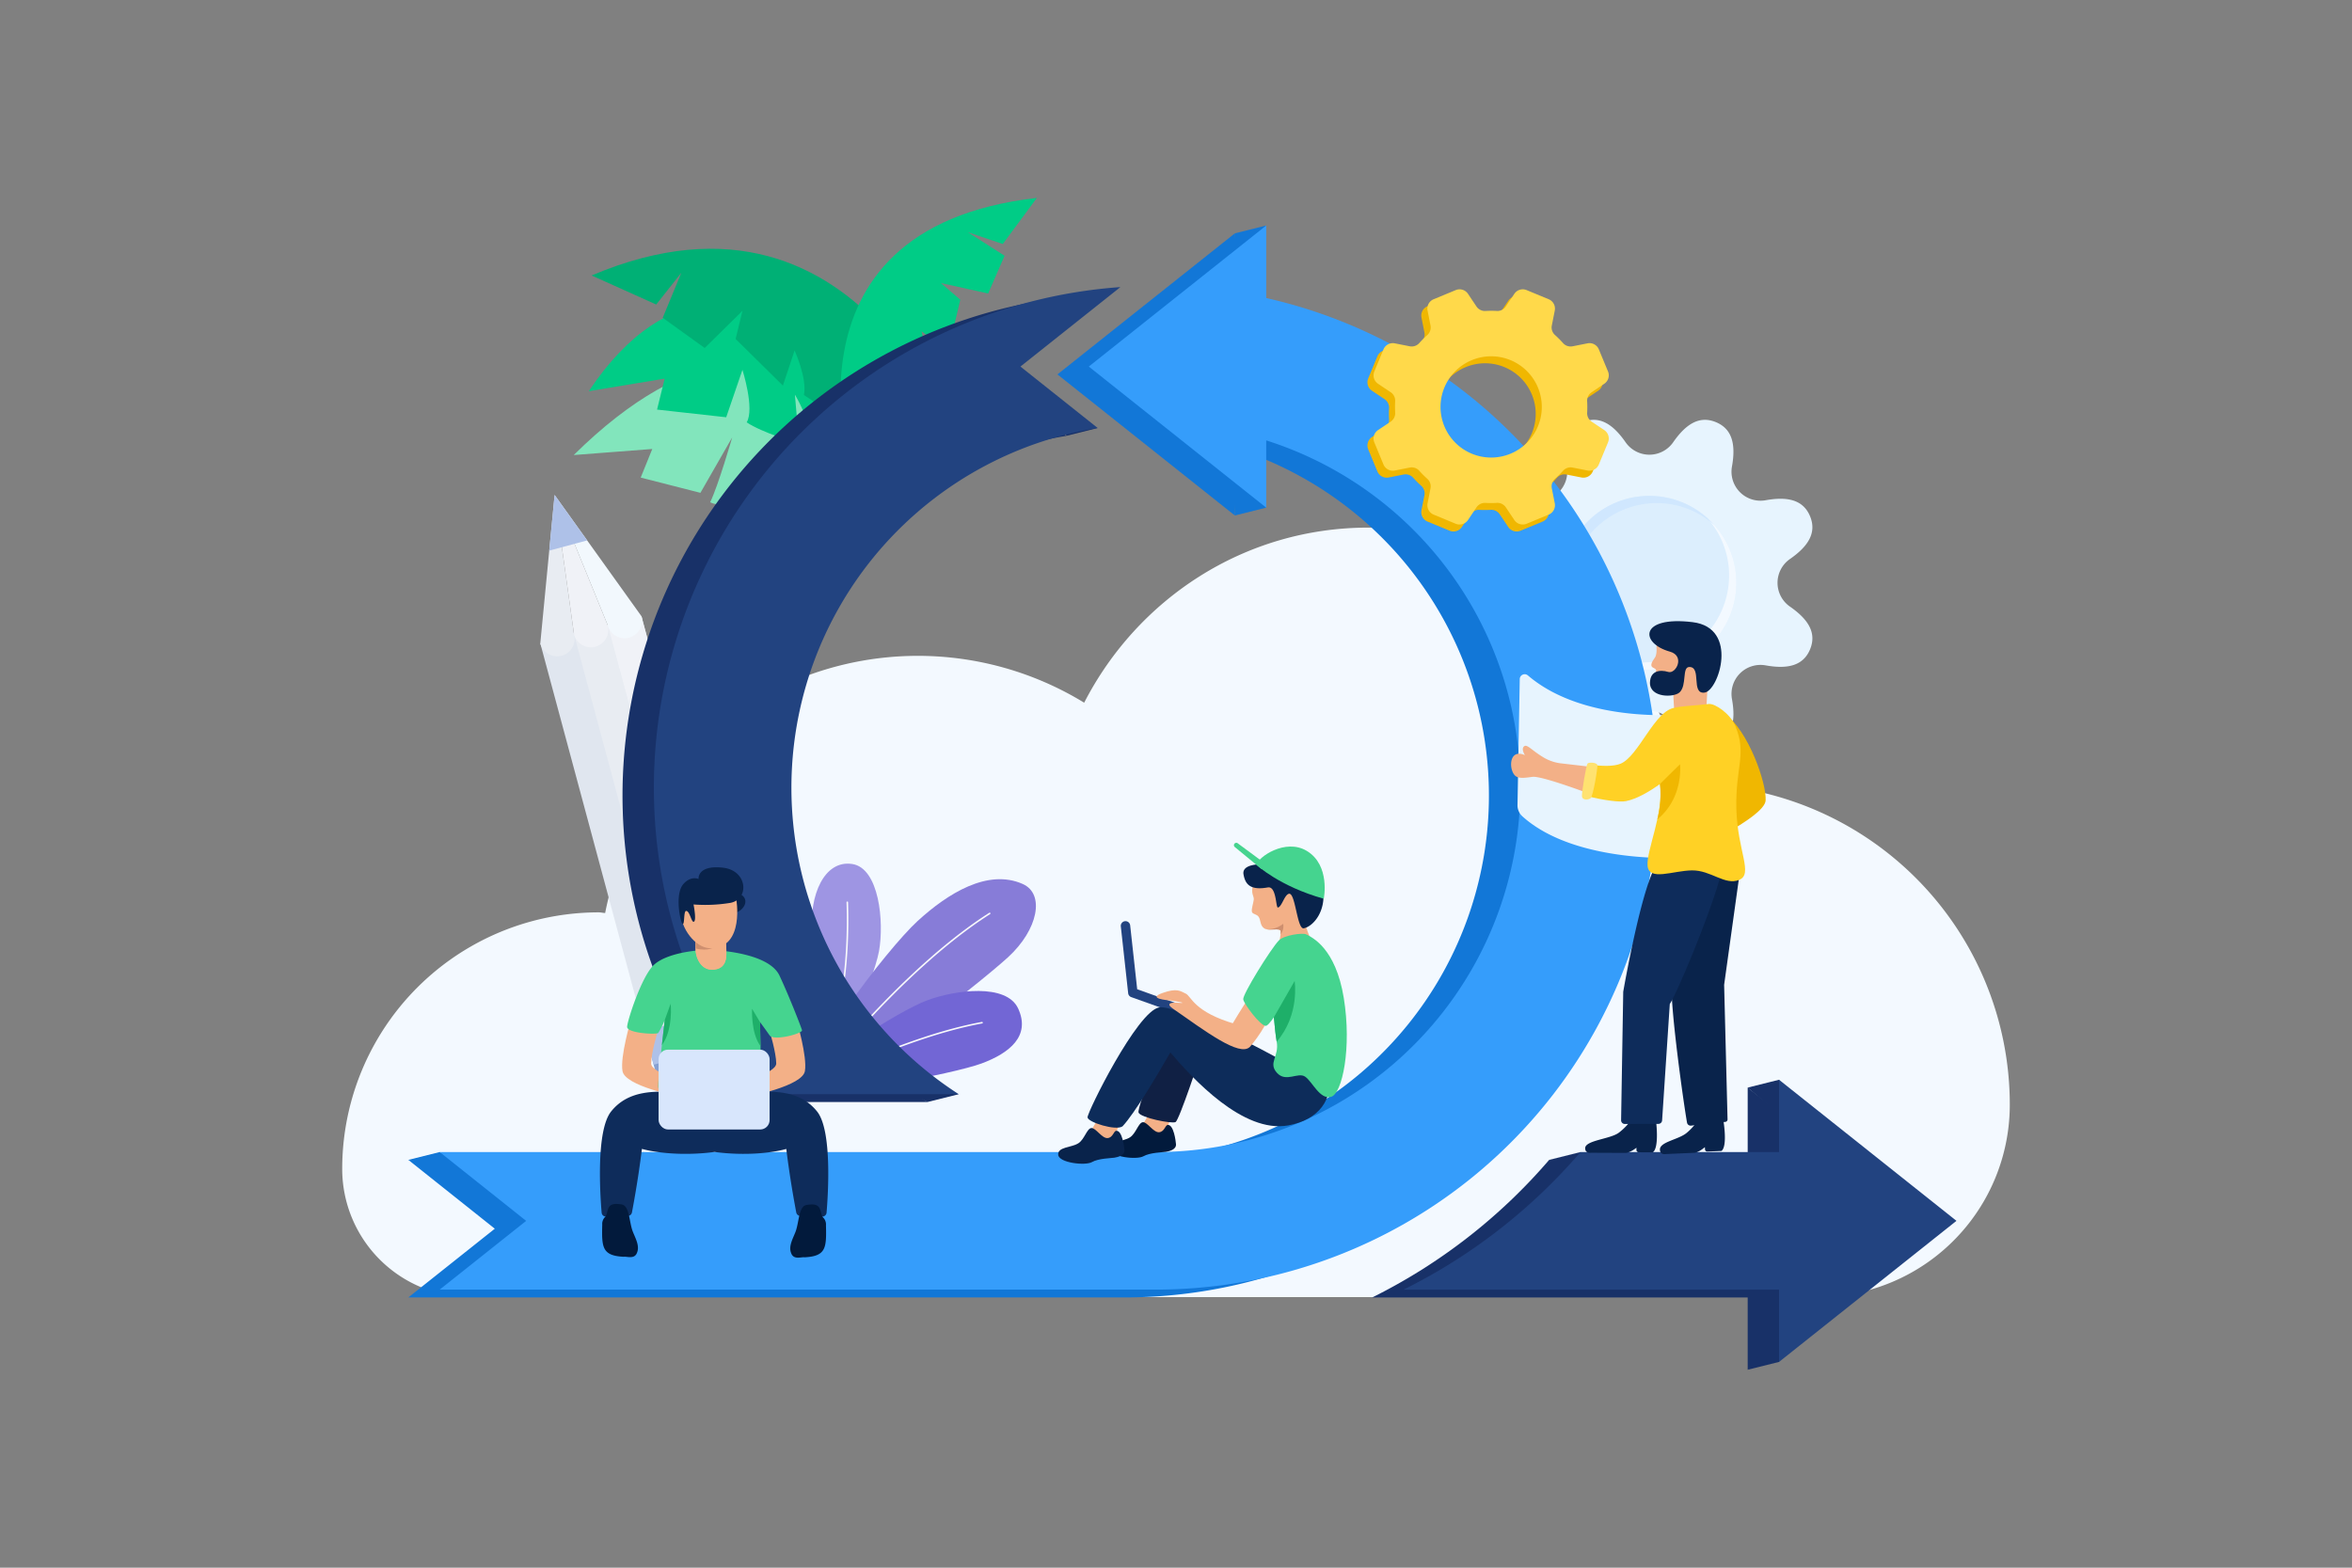 <?xml version="1.0" encoding="UTF-8"?> <svg xmlns="http://www.w3.org/2000/svg" viewBox="0 0 750 500"><rect x="0" y="0" width="750" height="500" fill="#808080" stroke="none"/><g data-name="14 startup scrum" fill="#000000" class="color000 svgShape"><path fill="#f3f9ff" d="M150.026 413.701a40.902 40.902 0 0 1-40.904-40.892v-.012a81.808 81.808 0 0 1 81.809-81.809c.698 0 1.345.187 2.04.205A101.614 101.614 0 0 1 345.72 224.12c16.957-33.02 50.963-55.846 90.636-55.846a102.265 102.265 0 0 1 100.222 82.013c.696-.015 1.34-.204 2.04-.204a102.26 102.26 0 0 1 102.26 102.26v.017a61.348 61.348 0 0 1-61.356 61.34Z" class="colorf3f9ff svgShape"></path><path fill="#82e5bc" d="M299.316 156.464s-41.81-85.022-116.363-11.337l25.04-1.922-3.687 9.116 19.042 4.862 10.14-17.689s-4.493 15.502-7.026 20.687c4.284 2.38 23.43.566 23.43.566l-.924-16.552s3.242 13.528 2.942 19.946l18.013-2.457.488-11.113 7.752 6.967Z" class="color82e5bc svgShape"></path><path fill="#00cc86" d="M307.802 148.75s-69.37-100.067-120.05-23.99l24.19-4.003-2.42 9.876 22.048 2.448 5.178-15.123s3.956 12.459 1.35 16.739c4.653 3.198 16.732 6.869 16.732 6.869l-1.357-15.703s5.036 8.228 4.856 14.168l18.03 6.948.278-10.292 2.493 11.316Z" class="color00cc86 svgShape"></path><path fill="#00b075" d="M307.802 150.38S277.66 50.061 188.657 87.858l20.597 9.266 8.018-10.145-5.943 14.377 13.386 9.63 12.04-11.861-2.18 8.982 15.07 14.87 3.73-11.204s4.092 8.997 2.971 14.207l18.163 12.239 1.906-9.039.893 10.88Z" class="color00b075 svgShape"></path><path fill="#00cc86" d="M272.313 154.245S244.408 72.9 330.627 63.13l-10.86 14.688-11.169-3.77 11.741 7.524-5.237 12.035-15.07-3.334 6.18 5.319-3.863 16.328-8.47-6.227s1.456 7.854 4.932 10.997l-7.523 15.757-6-5.467 4.819 7.865Z" class="color00cc86 svgShape"></path><g data-name="plant" fill="#000000" class="color000 svgShape"><path fill="#9e95e3" d="M280.285 303.417c-1.714 9.382-15.793 43.824-20.91 41.413-2.529-1.191 2.448-14.28-.381-47.538-.992-11.664 3.808-23.107 12.775-21.725 8.558 1.32 10.23 18.467 8.516 27.85Z" class="color9e95e3 svgShape"></path><path fill="#f8f9fb" d="M259.039 346.082a.242.242 0 0 1-.141-.044.248.248 0 0 1-.065-.347c.123-.181 12.373-18.626 11.105-57.905a.25.25 0 0 1 .242-.258.244.244 0 0 1 .258.242c1.273 39.46-11.068 58.02-11.193 58.203a.247.247 0 0 1-.206.109Z" class="colorf8f9fb svgShape"></path><path fill="#877cd8" d="M292.587 293.768c-9.64 8.825-38.614 46.406-33.38 52.123s52.586-31.756 62.225-40.58 11.802-20.192 4.726-23.357c-11.155-4.99-23.932 2.989-33.571 11.814Z" class="color877cd8 svgShape"></path><path fill="#f8f9fb" d="M258.289 347.26a.25.25 0 0 1-.2-.4c.278-.369 28.116-37.074 57.366-55.738a.25.25 0 0 1 .27.422c-29.177 18.615-56.96 55.248-57.237 55.616a.248.248 0 0 1-.2.1Z" class="colorf8f9fb svgShape"></path><path fill="#7266d5" d="M295.666 319.04c-8.942 3.318-37.52 21.13-35.55 26.435s43.951-2.977 52.893-6.295 15.7-8.78 11.655-17.53c-3.742-8.095-20.056-5.929-28.998-2.61Z" class="color7266d5 svgShape"></path><path fill="#f8f9fb" d="M259.187 346.23a.25.25 0 0 1-.116-.471c.288-.153 29.122-15.25 54.033-19.832a.25.25 0 0 1 .09.492c-24.834 4.568-53.603 19.63-53.89 19.781a.239.239 0 0 1-.117.03Z" class="colorf8f9fb svgShape"></path></g><path fill="#e7f4fe" d="M570.782 193.473a9.246 9.246 0 0 1-.002-15.182c5.874-4.081 8.574-8.404 6.408-13.632-2.165-5.228-7.13-6.375-14.169-5.11a9.246 9.246 0 0 1-10.736-10.733c1.267-7.04.12-12.005-5.109-14.171s-9.55.535-13.633 6.408a9.243 9.243 0 0 1-15.181-.002c-4.081-5.872-8.404-8.571-13.631-6.406s-6.376 7.13-5.109 14.169a9.246 9.246 0 0 1-10.734 10.736c-7.04-1.267-12.005-.12-14.171 5.109s.535 9.55 6.408 13.632a9.243 9.243 0 0 1-.001 15.182c-5.873 4.081-8.572 8.404-6.407 13.631 2.166 5.229 7.132 6.376 14.171 5.109a9.243 9.243 0 0 1 10.734 10.736c-1.267 7.038-.119 12.004 5.109 14.17 5.228 2.165 9.55-.536 13.632-6.41a9.243 9.243 0 0 1 15.182.002c4.082 5.873 8.404 8.573 13.632 6.407s6.375-7.13 5.108-14.17a9.246 9.246 0 0 1 10.734-10.735c7.04 1.267 12.005.12 14.171-5.108 2.166-5.228-.534-9.55-6.406-13.632Z" class="colore7f4fe svgShape"></path><circle cx="525.952" cy="185.882" r="27.729" fill="#dceefd" transform="rotate(-45 525.952 185.882)" class="colordceefd svgShape"></circle><path fill="#f3f9ff" d="M553.68 185.882a27.697 27.697 0 0 1-48.433 18.393 27.318 27.318 0 0 0 18.394 7.025 27.751 27.751 0 0 0 27.729-27.73 27.319 27.319 0 0 0-7.025-18.393 27.53 27.53 0 0 1 9.336 20.705Z" class="colorf3f9ff svgShape"></path><path fill="#d0e7fe" d="M546.656 167.488a27.32 27.32 0 0 0-18.394-7.025 27.751 27.751 0 0 0-27.729 27.73 27.318 27.318 0 0 0 7.025 18.393 27.697 27.697 0 1 1 39.098-39.098Z" class="colord0e7fe svgShape"></path><g fill="#000000" class="color000 svgShape"><path fill="#86a0d1" d="M210.753 329.294h32.398a1 1 0 0 1 1 1v31.397a1 1 0 0 1-1 1h-32.398v-33.397Z" transform="rotate(74.945 227.452 345.992)" class="color86a0d1 svgShape"></path><path fill="#e0e6ef" d="M189.065 198.57h33.398v133.59h-33.398z" transform="rotate(-15.055 205.767 265.368)" class="colore0e6ef svgShape"></path><path fill="#e8ecf2" d="M200.198 198.57h11.133v133.59h-11.133z" transform="rotate(-15.055 205.764 265.365)" class="colore8ecf2 svgShape"></path><path fill="#f0f2f7" d="M210.948 195.678h11.133v133.59h-11.133z" transform="rotate(-15.055 216.515 262.473)" class="colorf0f2f7 svgShape"></path><path fill="#e8ecf2" d="M172.288 205.2a5.566 5.566 0 1 0 10.75-2.892l-6.19-44.447Z" class="colore8ecf2 svgShape"></path><path fill="#f0f2f7" d="m176.847 157.86 6.192 44.448a5.566 5.566 0 1 0 10.75-2.891Z" class="colorf0f2f7 svgShape"></path><path fill="#f2f8fd" d="m176.847 157.86 16.942 41.556a5.566 5.566 0 1 0 10.75-2.891Z" class="colorf2f8fd svgShape"></path><path fill="#aec1e8" d="m187.232 172.36-10.385-14.499-1.709 17.752 12.094-3.253z" class="coloraec1e8 svgShape"></path><path fill="#aec1e8" d="M217.548 313.168h11.133v33.397h-11.133z" transform="rotate(74.945 223.114 329.867)" class="coloraec1e8 svgShape"></path></g><g fill="#000000" class="color000 svgShape"><path fill="#183168" d="M613.873 391.875 557.3 346.88v23.054h-63.306a179.624 179.624 0 0 1-56.422 43.878H557.3v23.058Z" class="color183168 svgShape"></path><path fill="#1277d7" d="M485.329 351.486a160.075 160.075 0 0 0-91.56-253.932V74.422l-4.363 3.469-20.272 16.12h-.006L337.2 119.41l.003.002-.004.004 22.8 18.134 29.49 23.456 4.28 3.404v-21.447a116.214 116.214 0 0 1-35.202 226.97H130.213l27.57 21.952-27.57 21.923h228.354a160.135 160.135 0 0 0 126.762-62.322Z" class="color1277d7 svgShape"></path><path fill="#183168" d="M295.729 351.486a116.212 116.212 0 0 1 44.308-212.474L315.4 119.41l31.873-25.345a160.084 160.084 0 0 0-115.468 257.42Z" class="color183168 svgShape"></path><path fill="#183168" d="m350.037 136.512-10 2.5-.792-2.5h10.792zM305.728 348.986l-9.999 2.5-12.841-6.448 22.84 3.948zM503.994 367.435l-10 2.499 13.542 6.771-3.542-9.27zM557.3 346.879l9.999-2.499 6.191 16.325-16.19-13.826zM567.299 434.371l-9.999 2.499 13.523-16.499-3.524 14z" class="color183168 svgShape"></path><path fill="#1277d7" d="m403.768 71.922-10 2.5-1.315 13.7 11.315-16.2zM403.768 161.91l-10 2.5-1.315-26.648 11.315 24.148zM140.212 367.434l-9.999 2.5 23.205 4.271-13.206-6.771z" class="color1277d7 svgShape"></path><path fill="#224380" d="M623.872 389.375 567.3 344.38v23.055h-63.305a179.625 179.625 0 0 1-56.423 43.877H567.3v23.058Z" class="color224380 svgShape"></path><path fill="#359dfb" d="M495.329 348.986a160.075 160.075 0 0 0-91.561-253.931V71.922l-4.363 3.469-20.271 16.12h-.007L347.2 116.91l.004.002-.005.004L370 135.05l29.489 23.456 4.28 3.404v-21.447a116.214 116.214 0 0 1-35.202 226.971H140.212l27.57 21.95-27.57 21.924h228.354a160.135 160.135 0 0 0 126.763-62.322Z" class="color359dfb svgShape"></path><path fill="#224380" d="M305.728 348.986a116.212 116.212 0 0 1 44.309-212.474l-24.639-19.602 31.874-25.345a160.084 160.084 0 0 0-115.468 257.42Z" class="color224380 svgShape"></path></g><g data-name="man holding sheet" fill="#000000" class="color000 svgShape"><path fill="#f3b087" d="M534.118 202.527c-3.116-.426-5.905 1.543-5.917 3.967a6.664 6.664 0 0 1-.21 2.685c-.275.805-1.412 1.842-1.408 2.941s1.65.86 1.514 1.843-.802 3.01-.348 3.798 5.57-.102 5.692 1.733.458 7.786.458 7.786l10.17-.735s1.283-19.407.37-20.702c-1.528-2.17-7.833-2.975-10.32-3.316Z" class="colorf3b087 svgShape"></path><path fill="#09234b" fill-rule="evenodd" d="M549.429 356.597s1.625 8.83-.482 10.485l-4.489.196a.742.742 0 0 1-.773-.708l-.03-.701s-1.96 1.743-3.442 1.808l-8.99.392s-1.837.402-1.915-1.37c-.11-2.537 5.974-3.201 8.54-5.382a18.39 18.39 0 0 0 3.817-4.38ZM528.022 357.069s1.213 8.895-.968 10.45l-4.493-.011a.742.742 0 0 1-.74-.744l.002-.702s-2.038 1.65-3.521 1.646-10.974-.047-10.974-.047-1.854.316-1.85-1.458c.008-2.538 8.092-2.898 10.757-4.958a18.392 18.392 0 0 0 4.015-4.198Z" class="color09234b svgShape"></path><path fill="#e7f4fe" d="M537.266 273.54s-34.485 2.43-51.81-13.174a4.724 4.724 0 0 1-1.56-3.591l.718-40.193a1.572 1.572 0 0 1 2.595-1.165c18.596 15.938 50.875 12.33 50.875 12.33Z" class="colore7f4fe svgShape"></path><path fill="#f3b087" d="M497.371 243.418a14.262 14.262 0 0 1-5.767-2.215c-3.281-2.025-4.737-4.017-5.67-3.116s.343 2.758.343 2.758c-5.491-2.39-5.192 5.483-2.743 6.832 1.298.715 3.284.321 5.181.093 3.08-.371 19.742 5.997 19.742 5.997l3.796-8.619Z" class="colorf3b087 svgShape"></path><path fill="#09234b" d="m554.587 279.597-4.801 34.5 1.088 42.902a.786.786 0 0 1-.7.812l-10.932 1.2a1.178 1.178 0 0 1-1.288-.964c-1.017-5.66-5.198-35.326-4.932-44.086.298-9.841 1.48-35.984 6.425-38.3s15.265-4.157 15.14 3.936Z" class="color09234b svgShape"></path><path fill="#0e2c5b" d="M548.898 278.096c-2.243 10.18-13.936 38.41-16.443 42.13l-2.448 37.123a1.18 1.18 0 0 1-1.173 1.102l-10.718.03a1.18 1.18 0 0 1-1.183-1.199l.68-40.983s6.62-38.264 11.672-41.754 20.765-1.677 19.613 3.55Z" class="color0e2c5b svgShape"></path><path fill="#f0b701" d="M550.001 227.632c-7.541-5.488-8.686 12.592-6.632 16.807 1.09 2.237 4.345 4.993 7.162 7.087-4.961 3.711-15.15 11.6-15.15 11.6l2.175 9.115s25.17-11.348 25.466-16.952-5.48-22.17-13.02-27.657Z" class="colorf0b701 svgShape"></path><path fill="#ffd125" d="M553.69 258.017c-.35-13.375 3.435-17.475-.336-26.476-1.644-3.938-6.477-7.24-8.462-7.016-5.217.606-8.937.658-10.913 1.22-6.363.9-11.475 15.468-17.21 17.826-2.258.927-5.889.792-9.569.348l-.849 10.106c5.098 1.192 10.04 1.917 12.17 1.484 3.473-.701 7.463-3.06 10.808-5.454 1.357 9.02-4.43 21.326-3.95 26.116.493 4.924 8.04 1.52 14.137 1.432s10.528 4.907 15.083 3.022-.558-9.234-.909-22.608Z" class="colorffd125 svgShape"></path><path fill="#09234b" d="M526.144 217.729c-.088 4.883 7.7 4.802 9.476 3.062 2.314-2.269.732-7.906 2.947-8.046 4.238-.267.484 8.731 4.98 8.152s11.075-20.662-3.817-22.466c-17.067-2.067-16.798 6.745-7.242 9.4 4.948 1.375 1.934 7.226-.516 6.478-2.788-.85-5.76-.275-5.828 3.42Z" class="color09234b svgShape"></path><path fill="#ffe270" d="M506.216 243.527c.381-.463 2.956-.374 3.138.45s-1.366 10.085-2.16 10.636-2.656.659-2.75-.659 1.387-9.958 1.772-10.427Z" class="colorffe270 svgShape"></path><path fill="#f0b701" d="M528.475 261.348a32.219 32.219 0 0 0 .854-11.293s3.427-3.414 6.396-6.302c0 0 1.265 10.623-7.25 17.595Z" class="colorf0b701 svgShape"></path></g><g data-name="man sitting using laptop" fill="#000000" class="color000 svgShape"><path fill="#0e2c5b" d="M194.848 354.529c5.692-7.19 14.66-6.326 19.832-6.326s9.505 2.62 13.03 5.763c3.527-3.143 7.86-5.763 13.031-5.763s14.14-.864 19.833 6.326c4.856 6.133 3.46 26.81 3 32.234a1.389 1.389 0 0 1-1.425 1.27l-6.922-.211a1.387 1.387 0 0 1-1.32-1.13c-1.75-9.235-2.74-16.647-3.176-20.245-4.249 1.202-12.776 2.285-22.87.961-10.144 1.331-18.853.223-23.168-.979-.434 3.592-1.425 11.013-3.178 20.263a1.387 1.387 0 0 1-1.32 1.13l-6.922.212a1.389 1.389 0 0 1-1.425-1.271c-.46-5.423-1.856-26.1 3-32.234Z" class="color0e2c5b svgShape"></path><path fill="#f3b087" d="M209.787 328.713s-2.139 7.08-2.139 10.473 14.457 7.082 16.375 7.893 1.932 4.344-2.95 3.54c-5.828-.959-21.76-4.352-22.571-8.998s2.655-16.228 2.655-16.228 8.04 1.55 8.63 3.32ZM245.381 328.713s2.14 7.08 2.14 10.473-14.457 7.082-16.375 7.893-1.932 4.344 2.95 3.54c5.827-.959 21.76-4.352 22.57-8.998s-2.655-16.228-2.655-16.228-8.04 1.55-8.63 3.32Z" class="colorf3b087 svgShape"></path><path fill="#45d48f" d="M227.81 303.04c4.331.268 17.702 1.627 20.75 8.118s6.885 16.325 7.18 17.407-9.048 3.54-10.327 1.672-3.048-4.229-3.048-4.229.295 18.686.688 21.145-14.162-.984-18.39.688-14.655 2.164-14.753-1.18 2.065-21.341 2.065-21.341a26.828 26.828 0 0 1-2.067 4.13c-.588.59-10.03.099-9.93-1.967s4.523-15.735 8.359-19.57 13.842-5.222 19.472-4.873Z" class="color45d48f svgShape"></path><rect width="35.401" height="25.462" x="210.01" y="334.777" fill="#d8e6fc" rx="3" transform="rotate(180 227.71 347.508)" class="colord8e6fc svgShape"></rect><path fill="#021a3c" d="M257.342 384.297c5.033-.863 3.88 2.244 5.035 3.922a3.109 3.109 0 0 1 1.006 2.54c.17 7.2.091 9.905-6.859 10.25-.967-.183-3.456.916-4.246-1.345-.876-2.176.509-4.52 1.364-6.702 1.22-3.112.975-8.427 3.7-8.665ZM198.082 384.13c-5.033-.863-3.88 2.244-5.035 3.922a3.11 3.11 0 0 0-1.006 2.54c-.17 7.2-.091 9.905 6.859 10.25.967-.183 3.456.916 4.246-1.345.876-2.176-.509-4.52-1.364-6.701-1.22-3.113-.975-8.428-3.7-8.666Z" class="color021a3c svgShape"></path><path fill="#1eaf69" d="M242.494 333.624c-.083-3.688-.132-7.613-.132-7.613l-2.542-4.265s-.417 7.718 2.674 11.878ZM211.96 325.358l.013-.042 1.89-5.216s.875 8.286-2.806 13.245Z" class="color1eaf69 svgShape"></path><path fill="#09234b" d="M234.128 291.068c2.518 0 5.638-4.177 1.679-6.03-4.732-2.212-1.68 6.03-1.68 6.03Z" class="color09234b svgShape"></path><path fill="#f3b087" d="M227.042 309.265c-3.719.02-5.134-4.093-5.208-6.05s0-4.04 0-4.04l9.527.608a27.764 27.764 0 0 1 .258 3.616c0 1.492.314 5.84-4.577 5.866Z" class="colorf3b087 svgShape"></path><path fill="#f3b087" d="m221.816 302.52.02.694c.07 1.959 1.487 6.07 5.203 6.05 4.89-.02 4.578-4.376 4.578-5.862a27.842 27.842 0 0 0-.257-3.62l-8.634-.555-.89-.056s-.062 1.619-.02 3.349Z" class="colorf3b087 svgShape"></path><path fill="#ce8f6f" d="M221.816 302.52c4.265 1.025 6.045-.538 6.045-.538l-5.135-2.755-.89-.055s-.062 1.618-.02 3.347Z" class="colorce8f6f svgShape"></path><path fill="#f3b087" d="M234.738 286.413s2.954 16.025-8.182 16.025c-4.838 0-9.637-6.486-9.484-11.828s17.666-4.197 17.666-4.197Z" class="colorf3b087 svgShape"></path><path fill="#09234b" d="M221.155 288.473s1.087 5.494 0 5.516c-.709.014-1.26-3.513-2.366-3.456-.837.044-.428 4.185-1.074 4.185s-2.75-9.515.237-12.808c2.459-2.709 4.805-1.564 4.805-1.564s-.534-4.465 7.632-3.625 8.623 10.24 2.365 11.263a49.622 49.622 0 0 1-11.6.489Z" class="color09234b svgShape"></path></g><g data-name="man sitting using laptop" fill="#000000" class="color000 svgShape"><path fill="#f3b087" d="M399.55 282.401c-.747 2.468.322 3.444.258 4.421s-.825 3.109-.607 3.975 1.568.656 2.21 1.7.365 2.68 1.725 3.602 5.098-.3 5.235.883-.927 5.965-.927 5.965l10.835-2.51s-2.585-5.93-2.595-8.646-1.21-12.4-4.836-12.708-10.506.699-11.299 3.318Z" class="colorf3b087 svgShape"></path><path fill="#ce8f6f" d="M408.373 296.984a5.193 5.193 0 0 1-.04 1.05 4.28 4.28 0 0 0 .846-3.399 8.096 8.096 0 0 1-5.268 1.753l.008.006c1.65.31 4.331-.41 4.454.59Z" class="colorce8f6f svgShape"></path><path fill="#09234b" d="M402.398 275.672s-6.503-.295-5.864 3.227c.515 2.837 1.845 5.207 7.726 4.14 2.831-.514 2.527 6.538 3.244 6.408 1.252-.228 2.087-4.13 3.533-4.392 2.07-.375 2.558 11.403 4.699 11.014 2.895-.525 7.45-5.438 6.043-13.187-1.888-10.404-11.05-10.372-14.074-9.991a10.043 10.043 0 0 0-5.307 2.78Z" class="color09234b svgShape"></path><path fill="#f3b087" d="m366.303 355.372-3.88 6.742 8.691.476 3.255-8.682-8.066 1.464z" class="colorf3b087 svgShape"></path><path fill="#021a3c" d="M372.382 358.786c1.893-.129 2.54 5.141 2.613 6.15.126 1.728-2.157 2.253-3.213 2.427s-5.06.214-7.174 1.415-10.513.25-10.74-2.323 4.17-2.246 6.44-3.696c1.952-1.248 2.713-4.748 4.143-4.845 1.384-.094 3.357 3.324 5.13 3.204s1.931-2.272 2.801-2.332Z" class="color021a3c svgShape"></path><path fill="#f3b087" d="m349.876 357.24-3.88 6.742 8.692.476 3.255-8.682-8.067 1.464z" class="colorf3b087 svgShape"></path><path fill="#224380" d="M383.796 326.156a1.495 1.495 0 0 1-.503-.087l-22.559-8.044a1.5 1.5 0 0 1-.987-1.249l-2.343-21.311a1.5 1.5 0 1 1 2.982-.328l2.24 20.378 21.674 7.728a1.5 1.5 0 0 1-.504 2.913Z" class="color224380 svgShape"></path><path fill="#102044" d="M382.83 336.635s-6.786 20.582-7.965 21.229-11.225-1.392-11.808-3.016 9.338-27.272 11.392-27.068 8.381 8.856 8.381 8.856Z" class="color102044 svgShape"></path><path fill="#0d2c5a" d="M421.434 346.055c-1.458-2.474-44.762-25.884-51.764-24.758s-23.02 33.532-22.882 35.092 9.143 4.358 11.173 2.836c3.891-4.195 10.994-16.165 15.231-23.56 7.105 8.306 23.17 25.892 37.609 23.272 9.636-1.748 14.664-8.137 12.968-17.485 0 0-.878 7.076-2.335 4.603Z" class="color0d2c5a svgShape"></path><path fill="#f3b087" d="M404.505 322.876c.808 2.73-5.271 10.33-5.949 11.016-3.265 3.307-14.34-5.103-24.563-12.213-2.476-1.722-.296-1.987 1.309-1.868 4.656.345-1.327-.644-1.955-.699-1.073-.094-7.716-.613-2.634-2.417 4.667-1.656 5.691-.576 7.387.204 1.823.838 2.5 5.897 16 9.754 1.987.568-2.512 2.208-2.512 2.208s6.635-11.056 6.977-11.058c1.095-.008 5.298 2.904 5.94 5.073Z" class="colorf3b087 svgShape"></path><path fill="#45d48f" d="M416.53 298.014c-1.178-.602-7.173.273-8.757 1.952-2.619 2.775-11.607 17.238-11.329 18.773s5.223 8.132 7.083 8.448c.535.09 1.532-1.057 2.68-2.734.282 3.134.598 6.113.9 7.772.86 4.744-2.819 6.708.072 9.93s6.71-.352 9.017 1.247 4.653 7.37 8.23 6.433 6.676-15.623 4.07-31.58-10.146-19.309-11.967-20.24Z" class="color45d48f svgShape"></path><path fill="#1eaf69" d="M412.824 312.887s1.744 10.709-5.714 19.36l-.004-.025c-.3-1.657-.616-4.635-.9-7.766l6.533-11.415Z" class="color1eaf69 svgShape"></path><path fill="#09234b" d="M355.956 360.654c1.892-.129 2.54 5.141 2.613 6.149.125 1.729-2.158 2.254-3.213 2.428s-5.061.213-7.174 1.415-10.513.25-10.74-2.323 4.17-2.247 6.439-3.696c1.953-1.248 2.714-4.748 4.144-4.846 1.384-.094 3.357 3.325 5.129 3.204s1.932-2.272 2.802-2.331Z" class="color09234b svgShape"></path><path fill="#45d48f" d="M400.654 275.84s7.384 6.894 21.466 10.8c0 0 2.193-10.648-5.397-15.241-6.87-4.157-15.674 2.053-16.069 4.442Z" class="color45d48f svgShape"></path><path fill="#45d48f" d="m402.272 277.174-8.53-7.03a.757.757 0 0 1-.074-1.084.757.757 0 0 1 1.013-.103l8.744 6.472Z" class="color45d48f svgShape"></path></g><g fill="#000000" class="color000 svgShape"><path fill="#f0b701" d="M507.898 113.657a3.23 3.23 0 0 0-3.61-1.932l-4.77.943a3.236 3.236 0 0 1-3.048-1.027 30.437 30.437 0 0 0-2.554-2.564 3.233 3.233 0 0 1-1.02-3.041l.942-4.762a3.23 3.23 0 0 0-1.933-3.61l-7.042-2.917a3.23 3.23 0 0 0-3.919 1.187l-2.7 4.033a3.236 3.236 0 0 1-2.873 1.429 30.423 30.423 0 0 0-3.619.006 3.234 3.234 0 0 1-2.881-1.428l-2.706-4.04a3.23 3.23 0 0 0-3.919-1.187l-7.042 2.917a3.23 3.23 0 0 0-1.932 3.61l.944 4.77a3.237 3.237 0 0 1-1.028 3.048 30.42 30.42 0 0 0-2.563 2.554 3.234 3.234 0 0 1-3.042 1.02l-4.762-.941a3.23 3.23 0 0 0-3.61 1.932l-2.917 7.042a3.23 3.23 0 0 0 1.187 3.919l4.033 2.7a3.236 3.236 0 0 1 1.43 2.873 30.446 30.446 0 0 0 .006 3.619 3.233 3.233 0 0 1-1.429 2.881l-4.04 2.706a3.23 3.23 0 0 0-1.186 3.919l2.917 7.042a3.23 3.23 0 0 0 3.61 1.932l4.77-.944a3.236 3.236 0 0 1 3.047 1.028 30.453 30.453 0 0 0 2.554 2.563 3.233 3.233 0 0 1 1.021 3.042l-.942 4.761a3.23 3.23 0 0 0 1.932 3.61l7.042 2.917a3.23 3.23 0 0 0 3.92-1.186l2.7-4.033a3.237 3.237 0 0 1 2.873-1.43 30.448 30.448 0 0 0 3.618-.006 3.233 3.233 0 0 1 2.882 1.429l2.705 4.04a3.23 3.23 0 0 0 3.92 1.186l7.041-2.916a3.23 3.23 0 0 0 1.932-3.61l-.943-4.77a3.237 3.237 0 0 1 1.027-3.048 30.44 30.44 0 0 0 2.563-2.554 3.233 3.233 0 0 1 3.042-1.021l4.762.942a3.229 3.229 0 0 0 3.61-1.932l2.917-7.042a3.23 3.23 0 0 0-1.187-3.92l-4.033-2.7a3.237 3.237 0 0 1-1.429-2.873 30.422 30.422 0 0 0-.006-3.618 3.233 3.233 0 0 1 1.428-2.882l4.04-2.705a3.23 3.23 0 0 0 1.187-3.92Zm-28.164 33.268a16.146 16.146 0 1 1 8.738-21.097 16.147 16.147 0 0 1-8.738 21.097Z" class="colorf0b701 svgShape"></path><path fill="#ffd94a" d="M509.841 111.436a3.23 3.23 0 0 0-3.61-1.933l-4.77.944a3.236 3.236 0 0 1-3.047-1.027 30.437 30.437 0 0 0-2.554-2.564 3.233 3.233 0 0 1-1.021-3.041l.942-4.762a3.23 3.23 0 0 0-1.932-3.61l-7.042-2.917a3.23 3.23 0 0 0-3.92 1.187l-2.7 4.033a3.237 3.237 0 0 1-2.873 1.429 30.423 30.423 0 0 0-3.618.006 3.233 3.233 0 0 1-2.882-1.428l-2.705-4.04a3.23 3.23 0 0 0-3.92-1.187l-7.041 2.917a3.23 3.23 0 0 0-1.933 3.61l.944 4.77a3.237 3.237 0 0 1-1.027 3.048 30.42 30.42 0 0 0-2.563 2.554 3.234 3.234 0 0 1-3.042 1.02l-4.762-.942a3.23 3.23 0 0 0-3.61 1.932l-2.917 7.043a3.23 3.23 0 0 0 1.187 3.919l4.033 2.7a3.237 3.237 0 0 1 1.429 2.873 30.446 30.446 0 0 0 .006 3.619 3.233 3.233 0 0 1-1.428 2.881l-4.04 2.706a3.23 3.23 0 0 0-1.187 3.919l2.917 7.042a3.23 3.23 0 0 0 3.61 1.932l4.77-.944a3.236 3.236 0 0 1 3.048 1.027 30.483 30.483 0 0 0 2.554 2.564 3.232 3.232 0 0 1 1.02 3.042l-.941 4.761a3.23 3.23 0 0 0 1.932 3.61l7.042 2.917a3.23 3.23 0 0 0 3.919-1.186l2.7-4.033a3.237 3.237 0 0 1 2.873-1.43 30.448 30.448 0 0 0 3.619-.006 3.233 3.233 0 0 1 2.881 1.429l2.706 4.04a3.23 3.23 0 0 0 3.919 1.186l7.042-2.917a3.23 3.23 0 0 0 1.932-3.61l-.944-4.77a3.237 3.237 0 0 1 1.028-3.047 30.438 30.438 0 0 0 2.563-2.555 3.233 3.233 0 0 1 3.042-1.02l4.761.942a3.229 3.229 0 0 0 3.61-1.932l2.918-7.042a3.23 3.23 0 0 0-1.187-3.92l-4.033-2.7a3.237 3.237 0 0 1-1.43-2.873 30.423 30.423 0 0 0-.006-3.619 3.233 3.233 0 0 1 1.429-2.881l4.04-2.705a3.23 3.23 0 0 0 1.186-3.92Zm-28.164 33.267a16.146 16.146 0 1 1 8.739-21.096 16.147 16.147 0 0 1-8.739 21.096Z" class="colorffd94a svgShape"></path></g></g></svg> 